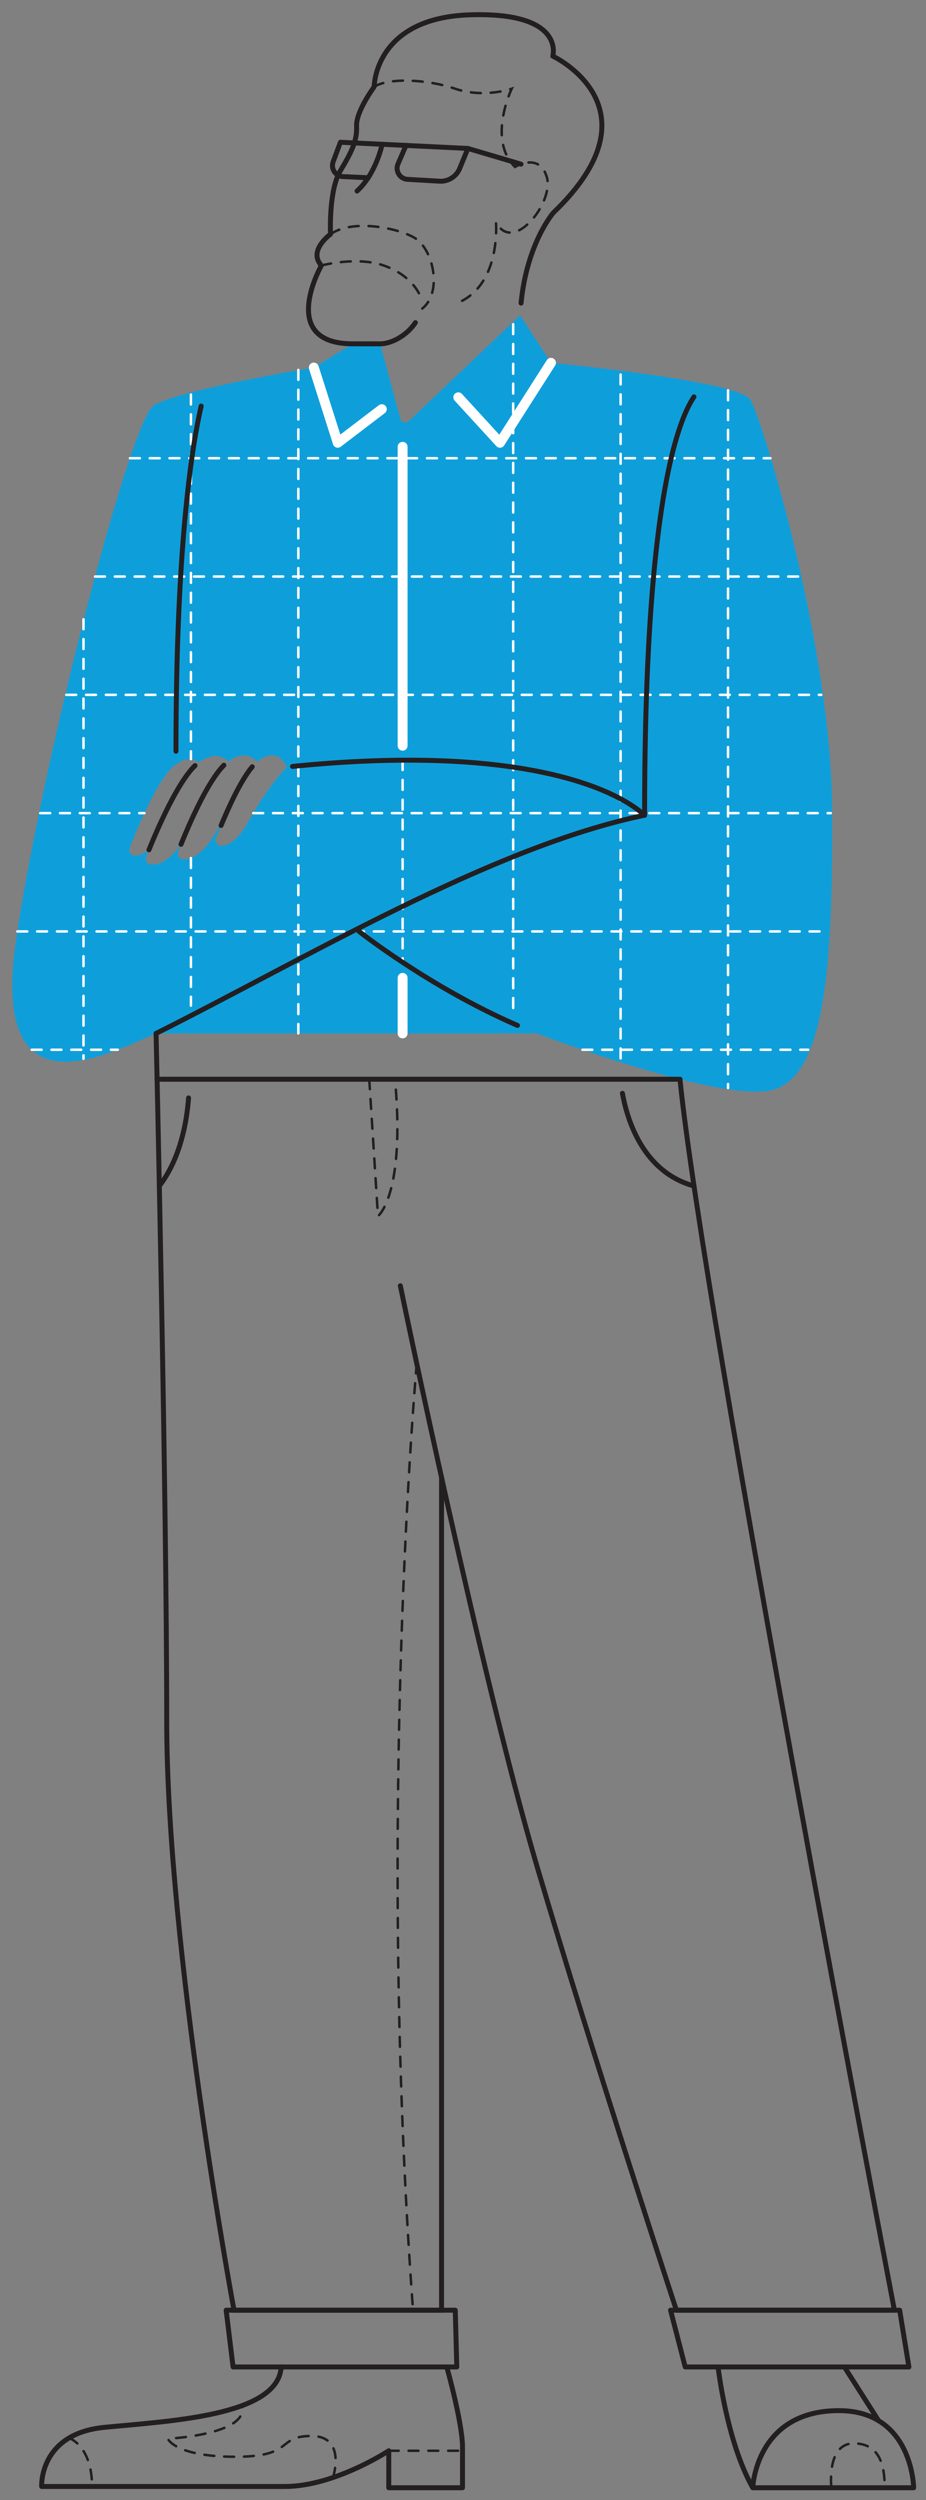 <svg xmlns="http://www.w3.org/2000/svg" viewBox="0 0 748.09 2018.16"><rect x="0" y="0" width="748.09" height="2018.16" fill="#808080" stroke="none"/><defs><style>.cls-1{fill:#0e9fdb;}.cls-2,.cls-3,.cls-4,.cls-5{fill:none;stroke-linecap:round;}.cls-2,.cls-4{stroke:#fff;}.cls-2,.cls-3{stroke-miterlimit:10;stroke-width:2px;stroke-dasharray:8;}.cls-3{stroke:#221f20;}.cls-4,.cls-5{stroke-linejoin:round;}.cls-4{stroke-width:8px;}.cls-5{stroke:#231f20;stroke-width:4px;}</style></defs><g id="solid_shapes" data-name="solid shapes"><path class="cls-1" d="M672.2,652.15c-1-132.21-56.53-314.25-66.11-329.58s-161-29.7-161-29.7l-24.91-38.32-89.9,85.38a4.16,4.16,0,0,1-6.88-1.94l-16.27-60.45h-22L253.52,296.7s-110.18,18.21-129.35,30.66S34.11,614.79,13,758.5s72.81,92.93,113.05,75.69H433.63s153.3,58.44,192.58,45S673.15,784.37,672.2,652.15Zm-471,10.19c-9.08,16.46-17.13,20.27-22.34,20.54a4.55,4.55,0,0,1-4.38-6.21c1.43-3.71,3.64-9.32,6.38-15.71q-2.66,4.34-5.36,9.14c-11.6,20.63-21.77,23.95-27.73,23.56a4.56,4.56,0,0,1-3.88-6.22c.63-1.61,1.41-3.6,2.33-5.89C136.05,696,127.34,698.3,122,697.86a4.58,4.58,0,0,1-3.91-6.24c.6-1.55,1.36-3.45,2.24-5.63-4.49,3.67-8.37,4.7-11.3,4.71a4.56,4.56,0,0,1-4.23-6.22c5.49-14.26,23.07-57.63,37.38-67.55,8.59-6,14.62-4.51,18.51-1.56.21-.16.42-.32.63-.46,11.29-7.66,18.72-4.44,23-.26l.56-.4c11.53-7.88,18.83-3.72,22.75.67.53-.46,1.06-.87,1.58-1.24,16.06-11.19,22.53,5.47,22.53,5.47S217,633.72,201.2,662.34Z"/></g><g id="inverted_dotted_lines" data-name="inverted dotted lines"><line class="cls-2" x1="104.97" y1="369.9" x2="622.43" y2="369.9"/><line class="cls-2" x1="67.45" y1="499.89" x2="67.45" y2="854.69"/><line class="cls-2" x1="154.24" y1="692.63" x2="154.24" y2="811.77"/><line class="cls-2" x1="154.24" y1="318.49" x2="154.24" y2="612.81"/><line class="cls-2" x1="241.02" y1="298.6" x2="241.02" y2="834.19"/><line class="cls-2" x1="414.59" y1="261.69" x2="414.59" y2="816.94"/><line class="cls-2" x1="501.37" y1="302.35" x2="501.37" y2="856.99"/><line class="cls-2" x1="588.16" y1="315.07" x2="588.16" y2="878.28"/><line class="cls-2" x1="76.77" y1="465.39" x2="645.74" y2="465.39"/><line class="cls-2" x1="53.55" y1="560.89" x2="663.49" y2="560.89"/><line class="cls-2" x1="204.6" y1="656.39" x2="671.17" y2="656.39"/><line class="cls-2" x1="32.49" y1="656.39" x2="116.67" y2="656.39"/><line class="cls-2" x1="14.03" y1="751.88" x2="669.05" y2="751.88"/><line class="cls-2" x1="470.53" y1="847.38" x2="652.95" y2="847.38"/><line class="cls-2" x1="25.6" y1="847.38" x2="95.19" y2="847.38"/><line class="cls-2" x1="325.26" y1="613.56" x2="325.26" y2="776.81"/></g><g id="dotted_lines" data-name="dotted lines"><path class="cls-3" d="M302.28,70.05c11.59-7.37,42.13-6.32,65.44,1.58s45.68,0,45.68,0-19.87,41,2.67,63.14c0,0,19.78-12.26,25.71,8.3s-27.69,62.9-41.13,36c0,0,4.38,48-28.27,64.24"/><path class="cls-3" d="M267,189.06c19.34-13.55,60.21-3.72,70.36,4.64,13.45,11.08,19.36,42.92,3.78,55.38"/><path class="cls-3" d="M259.63,214.34s28.43-7.71,50.44,0c26.89,9.42,31.07,29,31.07,29"/><path class="cls-3" d="M336.67,1100.65s-32.67,362-3,764.19"/><path class="cls-3" d="M671.58,2007.14s-3.78-34.77,18.14-34.77,24.94,19.65,24.94,34.77"/><line class="cls-3" x1="314.07" y1="1978.29" x2="373.64" y2="1978.29"/><path class="cls-3" d="M269,1999.91s11.17-33.53-17.5-33.53-12.79,16.77-61.31,16.77-54.69-14.56-54.69-14.56,65.86-3.17,60.05-26.73"/><path class="cls-3" d="M55.82,1968s18.53,6.16,18.53,39.19"/><path class="cls-3" d="M298.3,871.19l7.05,110.53s22.23-17.29,13.76-110.53"/></g><g id="inverted_lines" data-name="inverted lines"><line class="cls-4" x1="325.26" y1="360.67" x2="325.26" y2="601.95"/><polyline class="cls-4" points="445.13 292.87 403.92 357.42 370.25 320.71"/><polyline class="cls-4" points="253.52 296.7 272.86 357.42 308.46 330.29"/><line class="cls-4" x1="325.26" y1="789.36" x2="325.26" y2="834.19"/></g><g id="solid_lines" data-name="solid lines"><path class="cls-5" d="M278.63,277.28c-52.24-4.39-19-62.94-19-62.94-11.06-12.11,7.37-25.28,7.37-25.28s-1.58-35.28,7.9-51.08,13.69-24.75,13.16-36.33,14.22-31.6,14.22-31.6,0-55.61,77.42-58.09S446.58,45.3,446.58,45.3s88.91,41.6.48,126.39c0,0-21.35,24.45-26.12,73"/><path class="cls-5" d="M335.59,260.43c-7.18,10.83-19.79,17.11-28.42,17.11h-22q-3.47,0-6.51-.26"/><path class="cls-5" d="M308.71,116.6s-4.9,23.67-20.25,37.59"/><path class="cls-5" d="M418.05,827.76C346,796.48,288.46,750.61,288.46,750.61"/><path class="cls-5" d="M520.75,658.07c-24-22-103.15-57.7-284.44-39.39"/><path class="cls-5" d="M126.09,834.19c118-58.94,270.69-150.55,394.66-176.12"/><path class="cls-5" d="M203.76,618.94c-9.3,11.12-19.12,32.76-25.16,47.4"/><path class="cls-5" d="M126.09,834.19s8.6,371.81,8.6,555.09,54.36,475.56,54.36,475.56H356.72V1192.66"/><path class="cls-5" d="M323.42,1037.89s64.85,314.19,110.22,468,112.79,358.93,112.79,358.93H722.57s-154.5-807.53-173.25-993.65"/><line class="cls-5" x1="126.9" y1="871.19" x2="549.32" y2="871.19"/><polygon class="cls-5" points="369.03 1910.65 188.3 1910.65 182.69 1864.84 367.79 1864.84 369.03 1910.65"/><polygon class="cls-5" points="734.29 1910.65 553.56 1910.65 541.71 1864.84 726.81 1864.84 734.29 1910.65"/><path class="cls-5" d="M580.12,1910.65s6.8,60,28,97.51h130s-.76-62.25-60.47-62.25c-67.27,0-69.53,62.25-69.53,62.25"/><line class="cls-5" x1="709.79" y1="1954.04" x2="682.16" y2="1910.65"/><path class="cls-5" d="M360.93,1910.65s12.71,45.09,12.71,64.74v32.77H314.07v-29.87s-43.84,28.85-83.9,28.85H33.65s-2.27-42.56,50.64-47.73,140.59-9.19,142.86-48.76"/><path class="cls-5" d="M502.85,882.54c3.68,20.7,16.25,63.51,57.8,74.8"/><path class="cls-5" d="M152.33,886.26c-1.29,17.94-6.15,48.32-23.6,71.08"/><path class="cls-5" d="M328,117.38l-6.46,14.93a8.93,8.93,0,0,0,7.68,12.45l25.86,1.5A16.6,16.6,0,0,0,371.37,136L378,119.83"/><path class="cls-5" d="M420.94,132.52,378,119.83l-103-5-5.85,15.73a8.92,8.92,0,0,0,8,12l20.37.92"/><path class="cls-5" d="M146.23,681.55c6.9-17.06,21.48-50.54,34.63-63.84"/><path class="cls-5" d="M157.56,618c-14.16,13.75-30,50.18-37.23,68"/><path class="cls-5" d="M162.54,327.77c-6.79,29.27-20.37,109-20.38,278.65"/><path class="cls-5" d="M530.05,444.91c8.59-78.09,21.38-110.84,30.6-124.57"/><path class="cls-5" d="M520.75,658.07c0-94.33,3.79-163.07,9.3-213.16"/></g></svg>